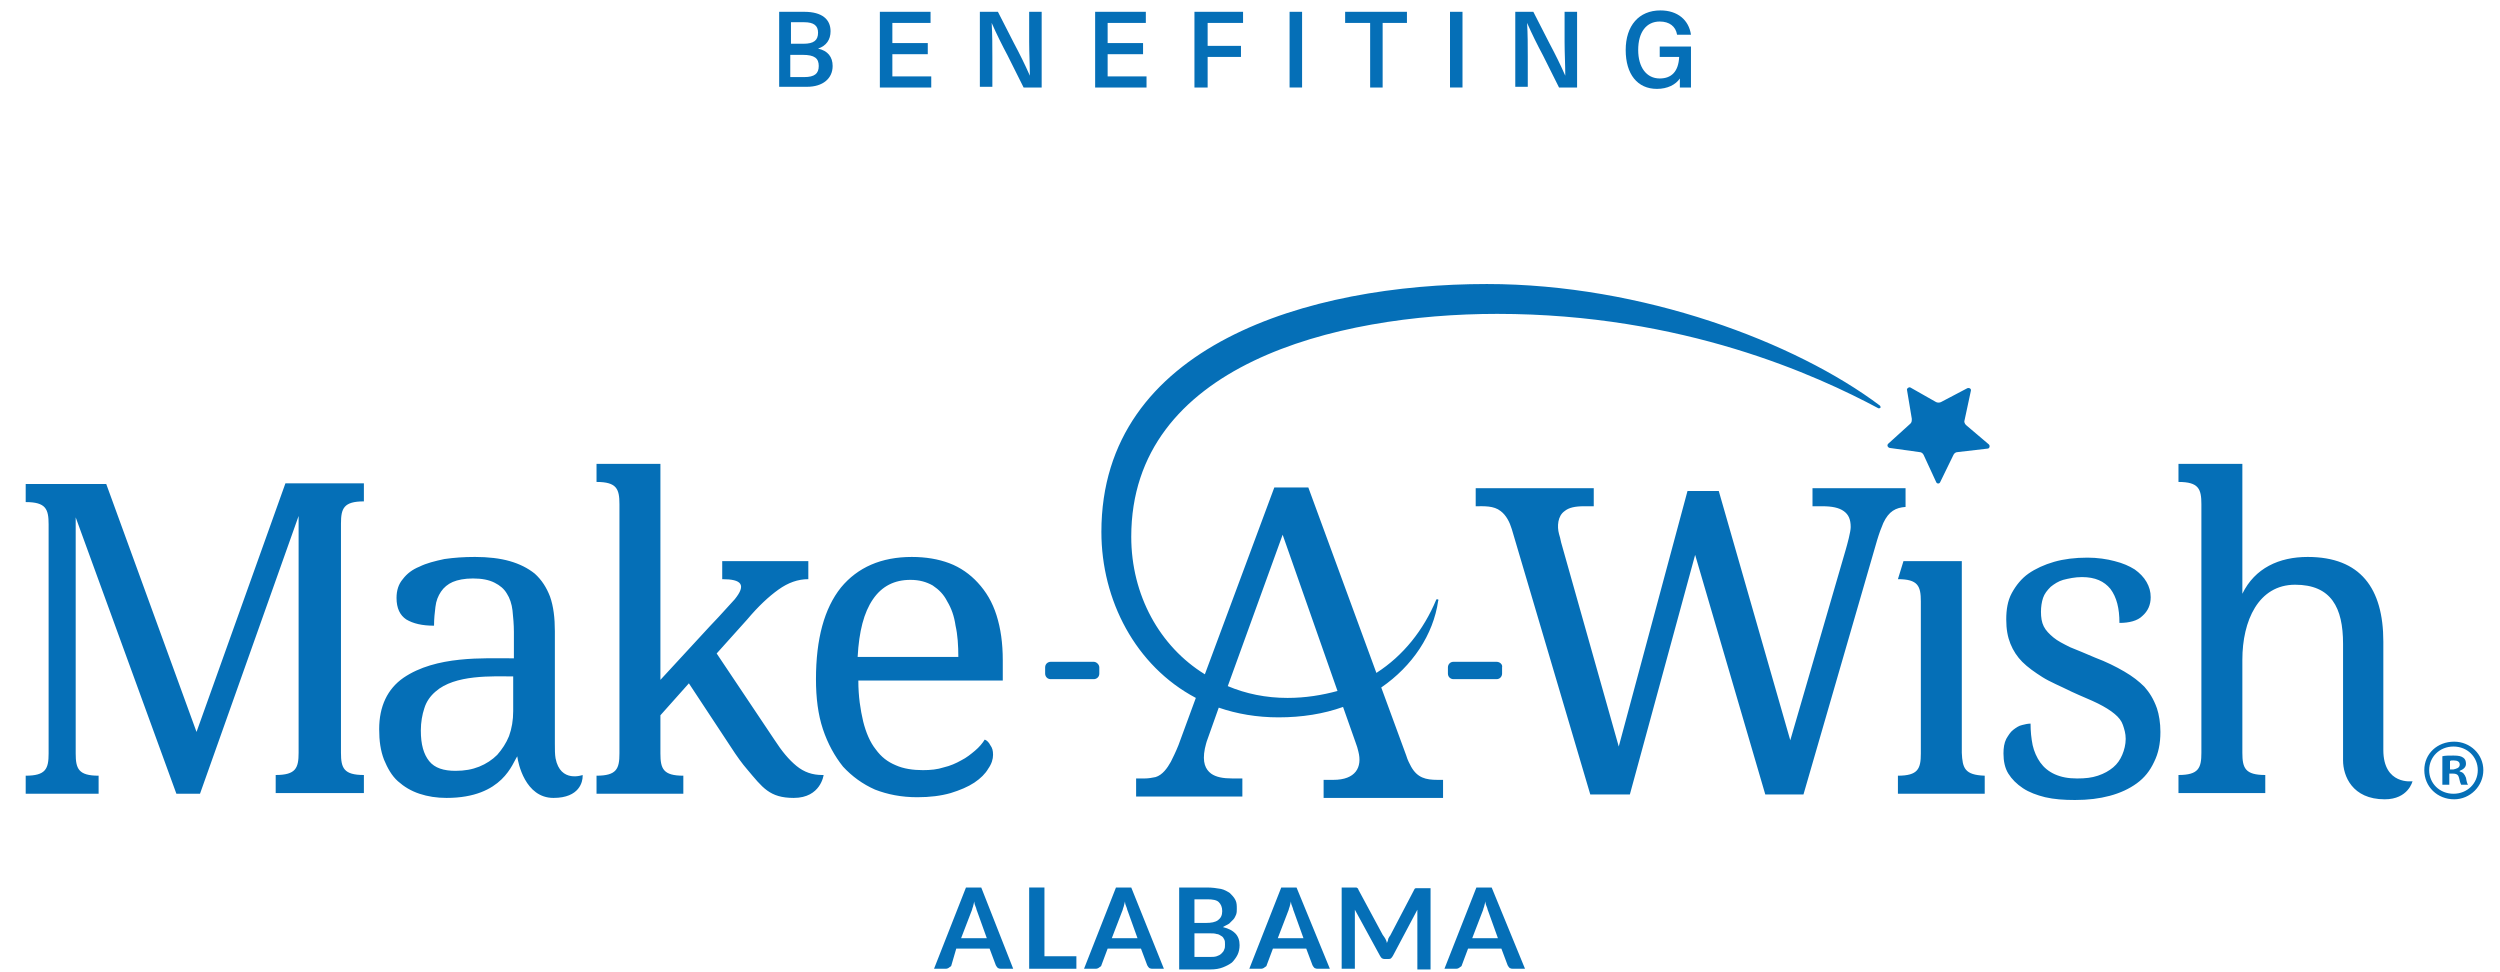 <?xml version="1.0" encoding="utf-8"?>
<!-- Generator: Adobe Illustrator 21.1.0, SVG Export Plug-In . SVG Version: 6.00 Build 0)  -->
<svg version="1.1" id="Layer_1" xmlns="http://www.w3.org/2000/svg" xmlns:xlink="http://www.w3.org/1999/xlink" x="0px" y="0px"
	 viewBox="0 0 360 140" style="enable-background:new 0 0 360 140;" xml:space="preserve">
<style type="text/css">
	.st0{fill:#056FB7;}
</style>
<g>
	<g>
		<g>
			<path class="st0" d="M282.5,108.4V80.8h-8.4l-0.8,2.6c2.9,0,3.3,1,3.3,3.2l0,0l0,21.9c0,2.2-0.4,3.2-3.3,3.2v2.6h12.5v-2.6
				C282.9,111.6,282.6,110.6,282.5,108.4 M274.3,70.3h-13.3v2.6h1.4c1.4,0,2.4,0.2,3.1,0.7c0.7,0.5,1,1.2,1,2.3
				c0,0.7-0.5,2.5-0.7,3.2l-8,27.5l-10.3-35.9h-4.5l-9.9,36.8l-8.3-29.4c-0.1-0.5-0.2-0.9-0.3-1.2c-0.3-1.1-0.2-2.6,0.8-3.3
				c0.6-0.5,1.5-0.7,2.8-0.7h1.4v-2.6h-17v2.6c1.2,0,2.6-0.1,3.6,0.7c0.8,0.6,1.3,1.6,1.6,2.6l11.3,38.2h5.7l9.4-34.5l10.1,34.5h5.5
				l10.6-36.6c0.3-1,0.6-1.8,0.9-2.5c0.8-1.7,1.8-2.2,3.2-2.3V70.3z M215.5,95.3h-6.2c-0.5,0-0.8,0.4-0.8,0.8V97
				c0,0.5,0.4,0.8,0.8,0.8h6.2c0.5,0,0.8-0.4,0.8-0.8v-0.9C216.4,95.7,216,95.3,215.5,95.3 M308.8,98.9c-0.8-0.8-1.7-1.5-2.9-2.2
				c-1.2-0.7-2.6-1.4-4.2-2c-1.4-0.6-2.6-1.1-3.6-1.5c-1-0.5-1.8-0.9-2.4-1.4c-0.6-0.5-1.1-1-1.4-1.6c-0.3-0.6-0.4-1.3-0.4-2.1
				c0-0.7,0.1-1.4,0.3-2c0.2-0.6,0.6-1.1,1.1-1.6c0.5-0.4,1.1-0.8,1.8-1c0.8-0.2,1.7-0.4,2.7-0.4c1.9,0,3.2,0.6,4.1,1.7
				c0.9,1.2,1.3,2.8,1.3,4.9c1.4,0,2.6-0.3,3.3-1c0.8-0.7,1.2-1.6,1.2-2.7c0-0.8-0.2-1.5-0.6-2.2c-0.4-0.7-1-1.3-1.7-1.8
				c-0.8-0.5-1.7-0.9-2.9-1.2c-1.1-0.3-2.5-0.5-3.9-0.5c-1.8,0-3.4,0.2-4.8,0.6c-1.4,0.4-2.7,1-3.7,1.7c-1,0.7-1.8,1.7-2.4,2.8
				c-0.6,1.1-0.8,2.4-0.8,3.8c0,1.4,0.2,2.5,0.6,3.5c0.4,1,1,1.9,1.7,2.6c0.8,0.8,1.8,1.5,2.9,2.2s2.6,1.3,4.2,2.1
				c1.5,0.7,2.8,1.2,3.8,1.7c1,0.5,1.8,1,2.4,1.5c0.6,0.5,1,1,1.2,1.6c0.2,0.6,0.4,1.2,0.4,2c0,0.8-0.2,1.6-0.5,2.3
				c-0.3,0.7-0.7,1.3-1.3,1.8c-0.6,0.5-1.3,0.9-2.2,1.2c-0.9,0.3-1.8,0.4-3,0.4c-1.3,0-2.3-0.2-3.2-0.6c-0.9-0.4-1.6-1-2.1-1.7
				c-0.5-0.7-0.9-1.6-1.1-2.5c-0.2-1-0.3-2-0.3-3.1c-0.4,0-0.8,0.1-1.2,0.2c-0.5,0.1-0.9,0.4-1.3,0.7c-0.4,0.3-0.7,0.8-1,1.3
				c-0.3,0.6-0.4,1.3-0.4,2.1c0,1.1,0.2,2.1,0.7,2.9c0.5,0.8,1.2,1.5,2.1,2.1c0.9,0.6,2,1,3.2,1.3c1.3,0.3,2.7,0.4,4.3,0.4
				c1.9,0,3.5-0.2,5-0.6c1.5-0.4,2.8-1,3.9-1.8c1.1-0.8,1.9-1.8,2.5-3.1c0.6-1.2,0.9-2.6,0.9-4.3c0-1.3-0.2-2.5-0.5-3.4
				C310.1,100.6,309.5,99.7,308.8,98.9 M283.1,61.2c-0.2-0.2-0.3-0.5-0.2-0.7l0.9-4.2c0.1-0.3-0.2-0.5-0.5-0.4l-3.8,2
				c-0.2,0.1-0.5,0.1-0.7,0l-3.7-2.1c-0.2-0.1-0.5,0.1-0.5,0.3l0.7,4.2c0,0.3,0,0.5-0.2,0.7l-3.2,2.9c-0.2,0.2-0.1,0.5,0.2,0.6
				l4.3,0.6c0.3,0,0.5,0.2,0.6,0.4l1.8,3.9c0.1,0.3,0.5,0.3,0.6,0l1.9-3.9c0.1-0.2,0.3-0.4,0.6-0.4l4.3-0.5c0.3,0,0.4-0.4,0.2-0.6
				L283.1,61.2z M356.8,110.9c0-1.9-1.5-3.4-3.5-3.4c-2,0-3.5,1.5-3.5,3.4c0,1.9,1.5,3.4,3.5,3.4
				C355.3,114.3,356.8,112.8,356.8,110.9 M357.6,110.9c0,2.3-1.9,4.2-4.2,4.2c-2.4,0-4.3-1.8-4.3-4.2s1.9-4.1,4.3-4.1h0
				C355.7,106.8,357.6,108.6,357.6,110.9 M192.6,99.5L184.7,77l-7.9,21.8c2.6,1.1,5.5,1.7,8.6,1.7C188,100.5,190.4,100.1,192.6,99.5
				 M207,112.3h0.8v2.6h-17.2v-2.6h1.4c3.2,0,4.2-1.8,3.6-4.1c-0.1-0.4-0.2-0.8-0.4-1.3l-1.8-5.1c-2.8,1-5.9,1.5-9.3,1.5
				c-3.1,0-6-0.5-8.6-1.4l-1.6,4.5c-0.2,0.5-0.3,1-0.4,1.4c-0.4,2,0.1,3,0.9,3.6c0.7,0.5,1.7,0.7,3.1,0.7h1.4v2.6h-15.3v-2.6h1.2
				c0.6,0,1.1-0.1,1.6-0.2c1-0.3,1.7-1.3,2.2-2.2c0.3-0.6,0.7-1.4,1.1-2.4l2.5-6.8c-8.7-4.6-13.6-14.1-13.6-23.9
				c0-26.9,29.9-35.7,55.5-35.7c22.4,0,44.5,8.4,56.6,17.5c0.1,0.1,0.1,0.2,0.1,0.3c-0.1,0.1-0.2,0.1-0.3,0.1
				c-8.8-4.7-28.1-13.6-54.9-13.6c-23.4,0-52.7,7.4-52.7,32.1c0,8.4,4.1,15.8,10.6,19.8l10-26.9h4.9l9.8,26.7
				c3.9-2.5,6.8-6.2,8.6-10.5c0-0.1,0.1-0.1,0.2-0.1c0.1,0,0.2,0.1,0.1,0.2c-0.7,4.9-3.7,9.4-8.2,12.5l3.6,9.8
				c0.2,0.7,0.5,1.2,0.7,1.6C204.1,112,205.3,112.3,207,112.3 M354.2,110.1c0-0.4-0.3-0.6-0.9-0.6c-0.3,0-0.4,0-0.5,0.1v1.2h0.5
				C353.7,110.7,354.2,110.6,354.2,110.1 M355.1,112c0.1,0.6,0.2,0.9,0.3,1h-1c-0.1-0.2-0.2-0.5-0.3-1c-0.1-0.4-0.3-0.6-0.9-0.6
				h-0.5v1.6h-1v-4.1c0.4-0.1,0.9-0.1,1.6-0.1c0.8,0,1.1,0.1,1.4,0.3c0.3,0.2,0.4,0.5,0.4,0.9c0,0.5-0.4,0.8-0.9,1v0.1
				C354.7,111.2,354.9,111.5,355.1,112 M343.2,108V92.4c0-7.7-3.3-12.2-10.9-12.2c-4.1,0-7.6,1.6-9.4,5.3V66.8h-5H317h-3.3v2.6
				c2.9,0,3.3,1,3.3,3.2v35.8c0,2.2-0.4,3.2-3.3,3.2v2.6h12.5v-2.6c-2.9,0-3.3-1-3.3-3.2V95c0-5.6,2.3-10.8,7.6-10.8
				c5.2,0,6.9,3.3,6.9,8.5v16.8c0,2.2,1.3,5.6,6,5.6c3.4,0,4-2.6,4-2.6S343.2,113.1,343.2,108 M74,97.4c-3.1,0-8.5-0.3-11.3,2.2
				c-0.7,0.6-1.3,1.4-1.6,2.4c-0.3,0.9-0.5,2-0.5,3.2c0,2,0.4,3.4,1.2,4.4c0.8,1,2.1,1.4,3.8,1.4c1.3,0,2.4-0.2,3.4-0.6
				c1-0.4,1.9-1,2.6-1.7c0.7-0.8,1.3-1.7,1.7-2.7c0.4-1.1,0.6-2.3,0.6-3.6V97.4z M83.9,111.6v0.2c0,0.7-0.4,3.1-4.2,3.1
				c-4.1,0-5.1-5.1-5.2-5.9l0-0.1c-0.7,0.9-2,6-10.2,6c-1.4,0-2.7-0.2-3.9-0.6c-1.2-0.4-2.2-1-3.1-1.8c-0.9-0.8-1.5-1.9-2-3.1
				c-0.5-1.3-0.7-2.7-0.7-4.4c0-3.3,1.2-5.8,3.5-7.4c4.7-3.2,11.5-2.8,15.9-2.8v-3.8c0-1.1-0.1-2.1-0.2-3.1
				c-0.1-0.9-0.4-1.8-0.8-2.4c-0.4-0.7-1-1.2-1.8-1.6c-0.8-0.4-1.8-0.6-3.1-0.6c-1.2,0-2.2,0.2-2.9,0.5c-0.7,0.3-1.3,0.8-1.7,1.4
				c-0.4,0.6-0.7,1.3-0.8,2.2c-0.1,0.8-0.2,1.7-0.2,2.7c-1.7,0-3-0.3-4-0.9c-0.9-0.6-1.4-1.6-1.4-3.1c0-1.1,0.3-2,0.9-2.7
				c0.6-0.8,1.4-1.4,2.4-1.8c1-0.5,2.2-0.8,3.6-1.1c1.4-0.2,2.8-0.3,4.4-0.3c1.9,0,3.6,0.2,5,0.6c1.4,0.4,2.6,1,3.6,1.8
				c1,0.9,1.7,2,2.2,3.3c0.5,1.4,0.7,3.1,0.7,5v16.2c0,0.9,0,1.5,0.1,2.1C80.7,112.8,83.9,111.6,83.9,111.6 M114.7,110.3
				c-1.1-0.9-2.1-2.1-3.2-3.8l-8.3-12.4l4.4-4.9c1.6-1.9,3.1-3.3,4.5-4.3c1.4-1,2.8-1.5,4.3-1.5v-2.6h-4.4v0h-8v2.6
				c2.8,0,3.5,0.8,1.8,2.9c-1.7,1.9-3.3,3.6-3.6,3.9l-7.1,7.7V73.9v-7.1h-9.2v2.6c2.9,0,3.3,1,3.3,3.2v35.9c0,2.2-0.4,3.2-3.3,3.2
				v2.6h12.5v-2.6c-2.9,0-3.3-1-3.3-3.2v0v-5.5l4.1-4.6l6,9.1c0.9,1.4,1.7,2.5,2.4,3.3c2.2,2.6,3.2,4.1,6.7,4.1
				c3.9,0,4.3-3.3,4.3-3.3h-0.2C117,111.6,115.8,111.2,114.7,110.3 M28.3,105.4L15.3,69.7H3.7v2.6c2.9,0,3.3,1,3.3,3.2v33
				c0,2.2-0.4,3.2-3.3,3.2v2.6h10.5v-2.6c-2.9,0-3.3-1-3.3-3.2l0,0v-34l14.5,39.8h3.4L43,74.3v34.1c0,2.2-0.4,3.2-3.3,3.2v2.6h12.7
				v-2.6c-2.9,0-3.3-1-3.3-3.2v-33c0-2.2,0.4-3.2,3.3-3.2v-2.6H41.1L28.3,105.4z M138,94.6c0-1.6-0.1-3.2-0.4-4.5
				c-0.2-1.4-0.6-2.5-1.2-3.5c-0.5-1-1.2-1.7-2.1-2.3c-0.9-0.5-1.9-0.8-3.2-0.8c-2.3,0-4.1,0.9-5.4,2.8c-1.3,1.9-2,4.6-2.2,8.3H138z
				 M143.5,88.6c0.6,1.9,0.9,4,0.9,6.5v2.9h-20.8c0,2.3,0.3,4.2,0.7,5.9c0.4,1.6,1,3,1.8,4c0.8,1.1,1.7,1.8,2.9,2.3
				c1.1,0.5,2.5,0.7,3.9,0.7c1.1,0,2.1-0.1,3-0.4c0.9-0.2,1.8-0.6,2.5-1c0.8-0.4,1.4-0.9,2-1.4c0.6-0.5,1.1-1.1,1.4-1.6
				c0.3,0.1,0.6,0.4,0.8,0.8c0.3,0.4,0.4,0.8,0.4,1.4c0,0.6-0.2,1.3-0.7,2c-0.4,0.7-1.1,1.4-2,2c-0.9,0.6-2.1,1.1-3.4,1.5
				c-1.4,0.4-3,0.6-4.8,0.6c-2.3,0-4.3-0.4-6.1-1.1c-1.8-0.8-3.3-1.9-4.6-3.3c-1.2-1.5-2.2-3.3-2.9-5.4c-0.7-2.1-1-4.5-1-7.2
				c0-5.8,1.2-10.2,3.6-13.2c2.4-2.9,5.8-4.4,10.2-4.4c2,0,3.8,0.3,5.4,0.9c1.6,0.6,3,1.6,4.1,2.8C142,85.2,142.9,86.7,143.5,88.6
				 M158.3,96.1V97c0,0.5-0.4,0.8-0.8,0.8h-6.2c-0.5,0-0.8-0.4-0.8-0.8v-0.9c0-0.5,0.4-0.8,0.8-0.8h6.2
				C157.9,95.3,158.3,95.7,158.3,96.1"/>
		</g>
		<g>
			<path class="st0" d="M145.9,139.5h-1.7c-0.2,0-0.3,0-0.5-0.1c-0.1-0.1-0.2-0.2-0.3-0.4l-0.9-2.4h-4.8L137,139
				c0,0.1-0.1,0.2-0.3,0.3c-0.1,0.1-0.3,0.2-0.5,0.2h-1.7l4.6-11.7h2.2L145.9,139.5z M138.4,135.1h3.7l-1.4-3.9
				c-0.1-0.2-0.1-0.4-0.2-0.6c-0.1-0.2-0.2-0.5-0.2-0.8c-0.1,0.3-0.1,0.5-0.2,0.8c-0.1,0.2-0.1,0.4-0.2,0.6L138.4,135.1z"/>
			<path class="st0" d="M150.3,137.7h4.7v1.8h-6.8v-11.7h2.2V137.7z"/>
			<path class="st0" d="M167.6,139.5H166c-0.2,0-0.3,0-0.5-0.1c-0.1-0.1-0.2-0.2-0.3-0.4l-0.9-2.4h-4.8l-0.9,2.4
				c0,0.1-0.1,0.2-0.3,0.3c-0.1,0.1-0.3,0.2-0.5,0.2h-1.7l4.6-11.7h2.2L167.6,139.5z M160.1,135.1h3.7l-1.4-3.9
				c-0.1-0.2-0.1-0.4-0.2-0.6c-0.1-0.2-0.2-0.5-0.2-0.8c-0.1,0.3-0.1,0.5-0.2,0.8c-0.1,0.2-0.1,0.4-0.2,0.6L160.1,135.1z"/>
			<path class="st0" d="M169.8,139.5v-11.7h4c0.8,0,1.4,0.1,2,0.2c0.5,0.1,1,0.4,1.3,0.6c0.3,0.3,0.6,0.6,0.8,1
				c0.2,0.4,0.2,0.8,0.2,1.3c0,0.3,0,0.5-0.1,0.8c-0.1,0.2-0.2,0.5-0.4,0.7c-0.2,0.2-0.4,0.4-0.6,0.6c-0.3,0.2-0.6,0.3-0.9,0.5
				c1.6,0.4,2.4,1.2,2.4,2.6c0,0.5-0.1,1-0.3,1.4c-0.2,0.4-0.5,0.8-0.8,1.1c-0.4,0.3-0.8,0.5-1.3,0.7c-0.5,0.2-1.1,0.3-1.8,0.3
				H169.8z M172,132.9h1.7c0.7,0,1.3-0.1,1.7-0.4c0.4-0.3,0.6-0.7,0.6-1.3c0-0.6-0.2-1-0.5-1.3c-0.3-0.3-0.9-0.4-1.6-0.4H172V132.9z
				 M172,134.4v3.4h2.2c0.4,0,0.7,0,1-0.1c0.3-0.1,0.5-0.2,0.7-0.4c0.2-0.2,0.3-0.3,0.4-0.6c0.1-0.2,0.1-0.4,0.1-0.7
				c0-0.3,0-0.5-0.1-0.7c-0.1-0.2-0.2-0.4-0.4-0.5c-0.2-0.1-0.4-0.3-0.7-0.3c-0.3-0.1-0.6-0.1-1-0.1H172z"/>
			<path class="st0" d="M191.5,139.5h-1.7c-0.2,0-0.3,0-0.5-0.1c-0.1-0.1-0.2-0.2-0.3-0.4l-0.9-2.4h-4.8l-0.9,2.4
				c0,0.1-0.1,0.2-0.3,0.3c-0.1,0.1-0.3,0.2-0.5,0.2h-1.7l4.6-11.7h2.2L191.5,139.5z M184,135.1h3.7l-1.4-3.9
				c-0.1-0.2-0.1-0.4-0.2-0.6c-0.1-0.2-0.2-0.5-0.2-0.8c-0.1,0.3-0.1,0.5-0.2,0.8c-0.1,0.2-0.1,0.4-0.2,0.6L184,135.1z"/>
			<path class="st0" d="M199.5,135.2c0.1,0.2,0.2,0.4,0.2,0.6c0.1-0.2,0.2-0.4,0.2-0.6c0.1-0.2,0.2-0.4,0.3-0.5l3.4-6.5
				c0-0.1,0.1-0.1,0.1-0.2c0,0,0.1-0.1,0.2-0.1c0.1,0,0.1,0,0.2,0c0.1,0,0.2,0,0.3,0h1.6v11.7h-1.9V132c0-0.1,0-0.3,0-0.5
				c0-0.2,0-0.3,0-0.5l-3.5,6.6c-0.1,0.2-0.2,0.3-0.3,0.4c-0.1,0.1-0.3,0.1-0.5,0.1h-0.3c-0.2,0-0.3,0-0.5-0.1
				c-0.1-0.1-0.2-0.2-0.3-0.4l-3.6-6.6c0,0.2,0,0.4,0,0.5c0,0.2,0,0.3,0,0.5v7.5h-1.9v-11.7h1.6c0.1,0,0.2,0,0.3,0
				c0.1,0,0.1,0,0.2,0c0.1,0,0.1,0.1,0.2,0.1c0,0,0.1,0.1,0.1,0.2l3.5,6.5C199.3,134.9,199.4,135,199.5,135.2z"/>
			<path class="st0" d="M219.6,139.5h-1.7c-0.2,0-0.3,0-0.5-0.1c-0.1-0.1-0.2-0.2-0.3-0.4l-0.9-2.4h-4.8l-0.9,2.4
				c0,0.1-0.1,0.2-0.3,0.3c-0.1,0.1-0.3,0.2-0.5,0.2h-1.7l4.6-11.7h2.2L219.6,139.5z M212,135.1h3.7l-1.4-3.9
				c-0.1-0.2-0.1-0.4-0.2-0.6c-0.1-0.2-0.2-0.5-0.2-0.8c-0.1,0.3-0.1,0.5-0.2,0.8c-0.1,0.2-0.1,0.4-0.2,0.6L212,135.1z"/>
		</g>
	</g>
	<g>
		<path class="st0" d="M115.8,1.7c2.6,0,3.8,1.1,3.8,2.8c0,1.2-0.6,2.1-1.8,2.5v0c1.4,0.3,2.1,1.2,2.1,2.5c0,1.8-1.4,3-3.7,3h-4V1.7
			H115.8z M113.9,6.3h1.8c1.5,0,2.1-0.5,2.1-1.6c0-1-0.6-1.5-2-1.5h-1.9V6.3z M113.9,11.1h1.9c1.5,0,2.1-0.5,2.1-1.6
			c0-1.1-0.6-1.6-2.3-1.6h-1.8V11.1z"/>
		<path class="st0" d="M128.5,3.3v2.9h5.1v1.6h-5.1V11h5.6v1.6h-7.4V1.7h7.3v1.6H128.5z"/>
		<path class="st0" d="M147.4,12.6L145.1,8c-0.8-1.5-1.6-3.1-2.3-4.7h0c0.1,1.6,0.1,3.3,0.1,4.9v4.3h-1.8V1.7h2.6l2.3,4.5
			c0.8,1.5,1.6,3.1,2.3,4.7h0c0-1.6-0.1-3.3-0.1-4.9V1.7h1.8v10.9H147.4z"/>
		<path class="st0" d="M159.5,3.3v2.9h5.1v1.6h-5.1V11h5.6v1.6h-7.4V1.7h7.3v1.6H159.5z"/>
		<path class="st0" d="M173.9,3.3v3.3h4.8v1.6h-4.8v4.4H172V1.7h7v1.6H173.9z"/>
		<path class="st0" d="M185.7,12.6V1.7h1.8v10.9H185.7z"/>
		<path class="st0" d="M199.1,3.3v9.3h-1.8V3.3h-3.6V1.7h8.9v1.6H199.1z"/>
		<path class="st0" d="M208.8,12.6V1.7h1.8v10.9H208.8z"/>
		<path class="st0" d="M224.5,12.6L222.2,8c-0.8-1.5-1.6-3.1-2.3-4.7h0c0.1,1.6,0.1,3.3,0.1,4.9v4.3h-1.8V1.7h2.6l2.3,4.5
			c0.8,1.5,1.6,3.1,2.3,4.7h0c0-1.6-0.1-3.3-0.1-4.9V1.7h1.8v10.9H224.5z"/>
		<path class="st0" d="M243.5,5h-2c-0.2-1.2-1.1-1.9-2.5-1.9c-1.9,0-3.1,1.5-3.1,4.1c0,2.5,1.2,4.1,3.1,4.1c1.7,0,2.7-1,2.8-3.1
			h-2.8V6.7h4.5v5.9h-1.6v-1.3h0c-0.6,0.9-1.8,1.5-3.3,1.5c-2.8,0-4.5-2.1-4.5-5.6c0-3.5,1.9-5.7,5-5.7C241.6,1.5,243.2,2.9,243.5,5
			z"/>
	</g>
</g>
</svg>
